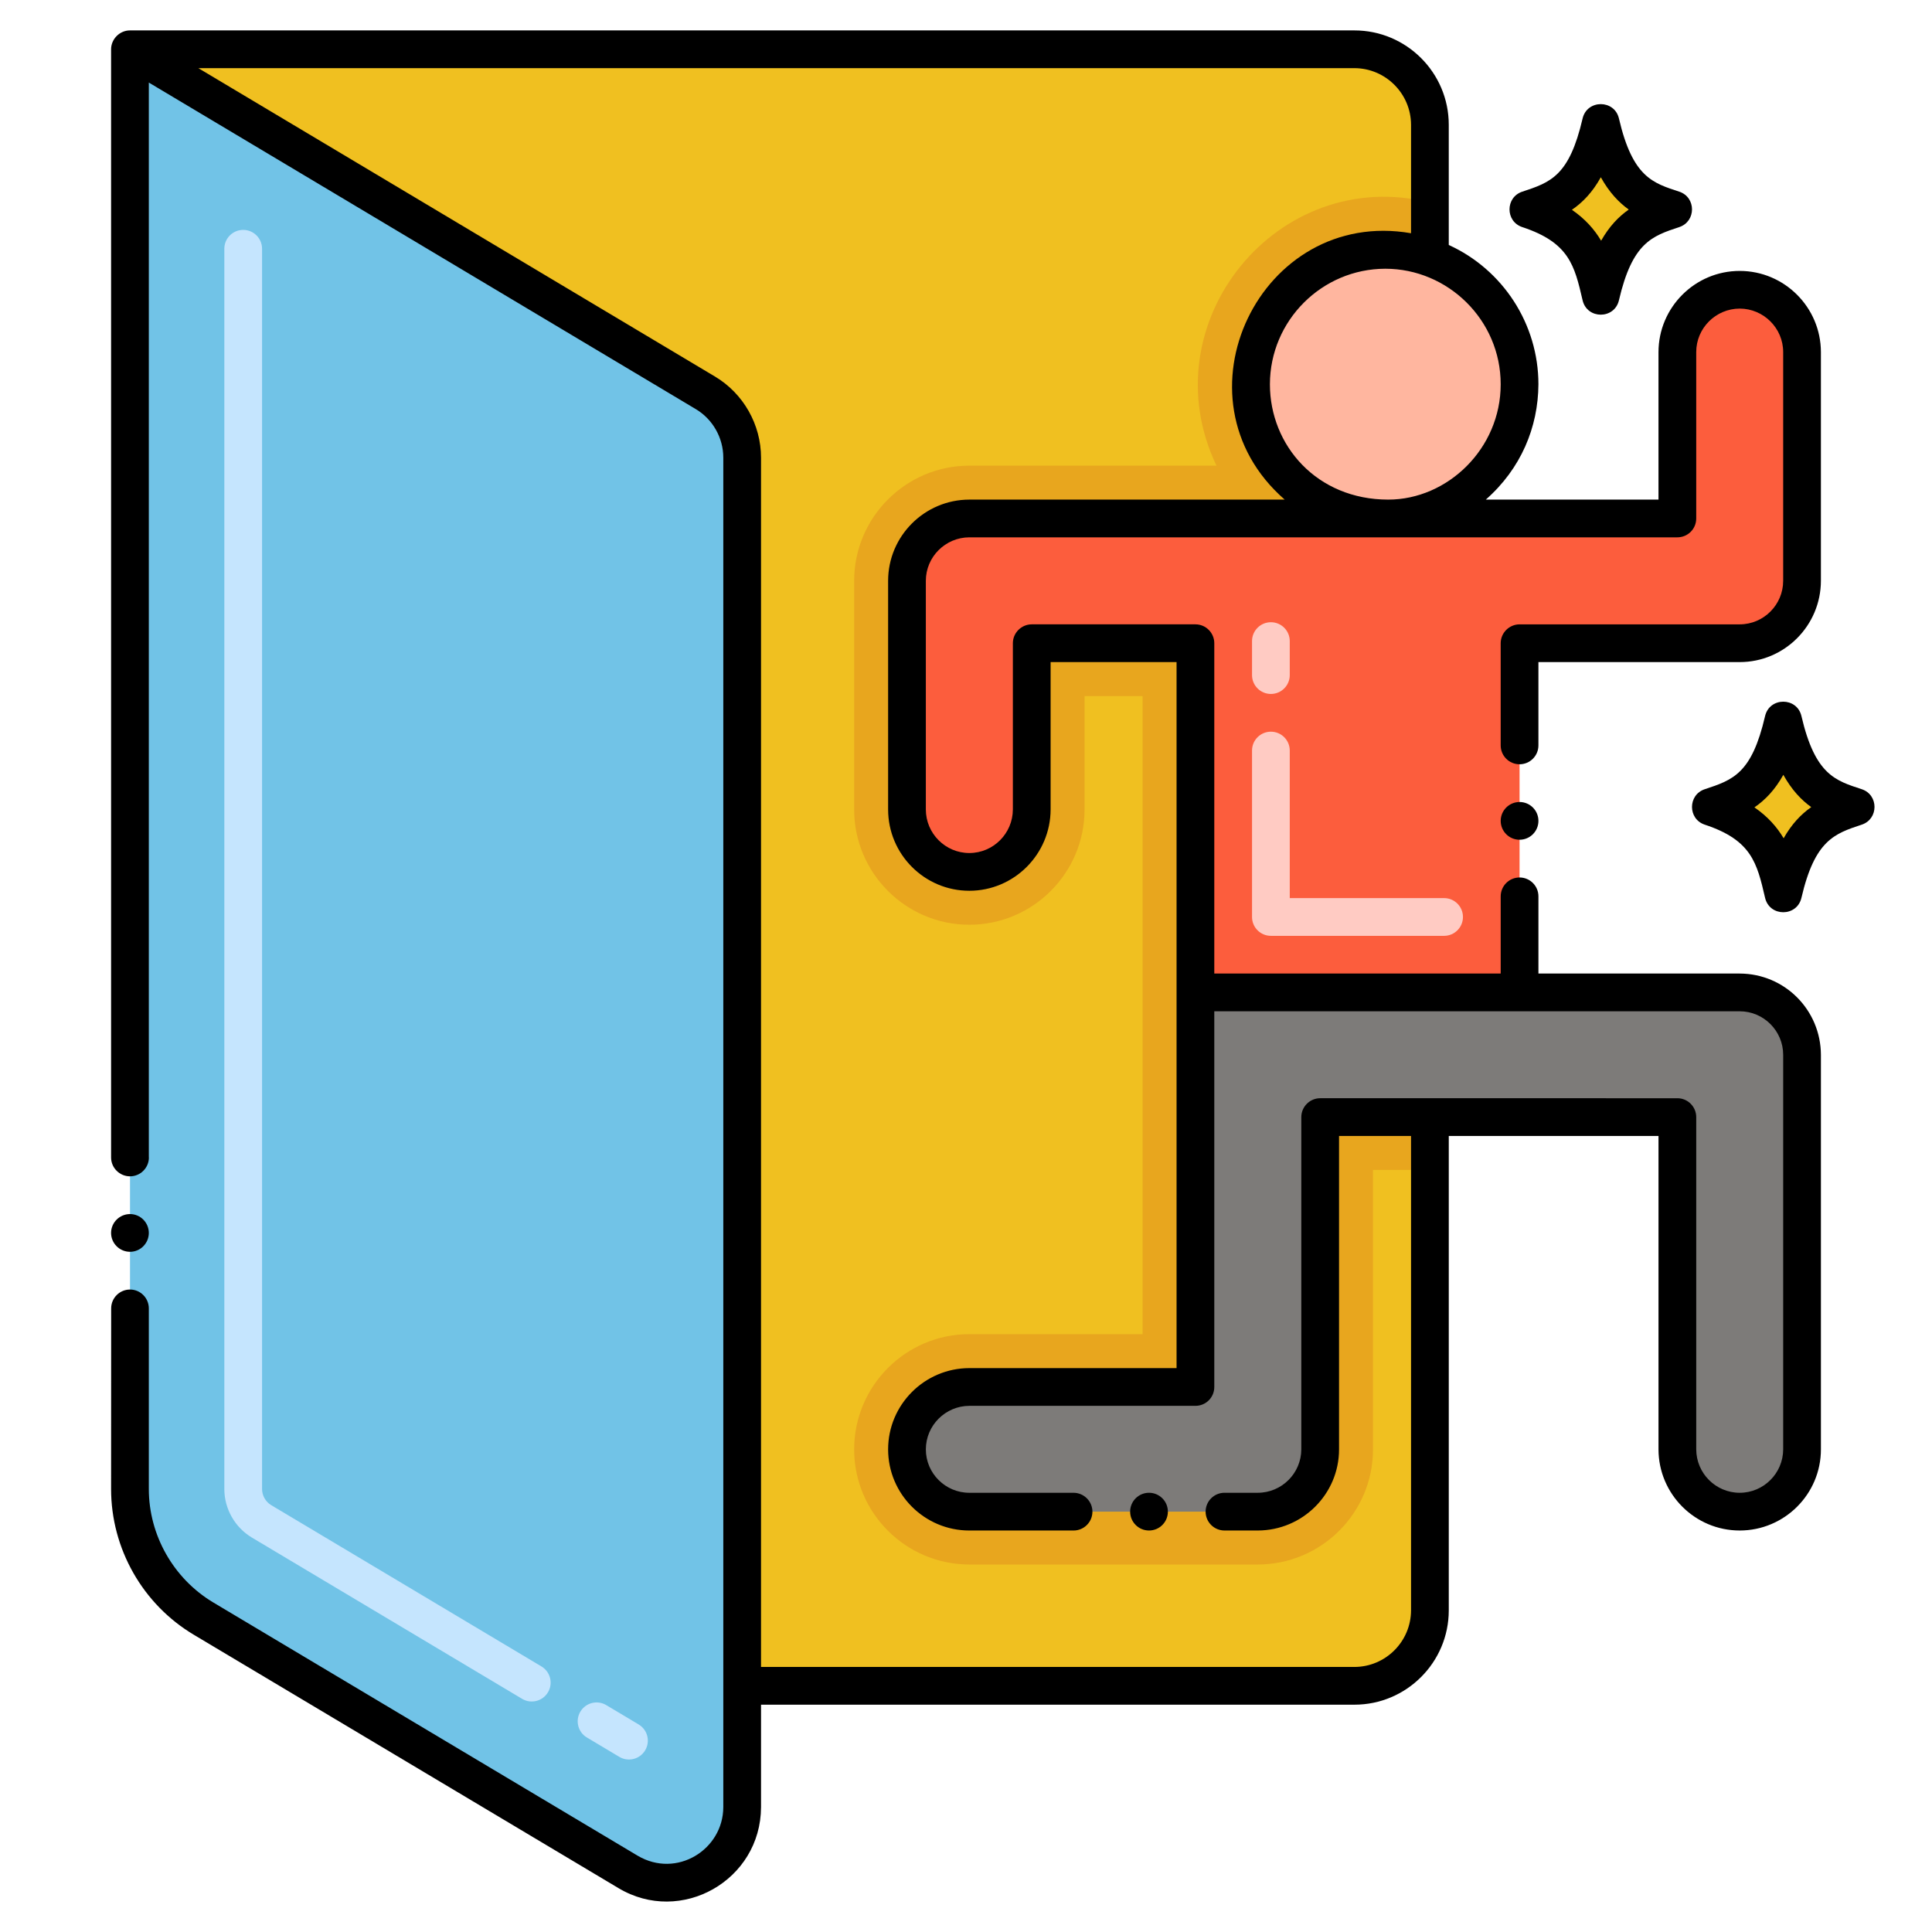 <svg xmlns="http://www.w3.org/2000/svg" height="512" viewBox="0 0 256 256" width="512"><g id="Layer_1"><g><path d="m189.47 16.533v17.61c-11.41-4.07-23.7 4.43-23.7 16.78 0 9.7 7.924 17.541 17.524 17.781l-54.854-.001c-4.57 0-8.26 3.71-8.26 8.26v30.3c0 4.56 3.7 8.27 8.26 8.27 4.55 0 8.27-3.71 8.27-8.27v-22.03h21.69v98.55h-29.96c-4.56 0-8.26 3.71-8.26 8.27 0 4.55 3.7 8.25 8.26 8.25h38.22c4.58 0 8.27-3.7 8.27-8.25v-44.03h14.54v65.359c0 5.52-4.48 10-10 10h-81.13v-162.739c0-3.53-1.85-6.79-4.87-8.59l-76.25-45.52h162.25c5.52 0 10 4.48 10 10z" fill="#f0c020"></path><path d="m165.77 50.923c0 9.7 7.924 17.541 17.524 17.781l-54.854-.001c-4.57 0-8.26 3.71-8.26 8.26v30.3c0 4.56 3.7 8.27 8.26 8.27 4.55 0 8.27-3.71 8.27-8.27v-22.03h21.69v98.55h-29.96c-4.56 0-8.26 3.71-8.26 8.27 0 4.55 3.7 8.25 8.26 8.25h38.22c4.58 0 8.27-3.7 8.27-8.25v-44.03h14.54v7h-7.54v37.03c0 8.41-6.85 15.25-15.27 15.25h-38.22c-8.41 0-15.26-6.84-15.26-15.25 0-8.42 6.85-15.27 15.26-15.27h22.96v-84.55h-7.69v15.03c0 8.42-6.85 15.27-15.27 15.27-8.41 0-15.26-6.85-15.26-15.27v-30.3c0-8.41 6.85-15.26 15.26-15.26h32.75c-9.04-18.93 8.134-39.948 28.28-34.86v7.3c-11.41-4.07-23.7 4.43-23.7 16.78z" fill="#e8a61e"></path><path d="m201.35 50.923c0 10.746-9.189 18.358-18.056 17.781-9.6-.24-17.524-8.081-17.524-17.781 0-12.35 12.29-20.85 23.7-16.78 6.92 2.43 11.88 9.03 11.88 16.78z" fill="#ffb69f"></path><path d="m238.78 46.653v30.31c0 4.62-3.76 8.27-8.26 8.27h-29.17v46.27h-42.95v-46.27h-21.69v22.03c0 4.56-3.72 8.27-8.27 8.27-4.56 0-8.26-3.71-8.26-8.27v-30.3c0-4.55 3.69-8.26 8.26-8.26l54.854.001s38.887-.001 38.966-.001v-22.05c0-4.55 3.71-8.26 8.26-8.26 4.56 0 8.26 3.71 8.26 8.26z" fill="#fc5d3d"></path><path d="m191.35 124.003h-22.95c-1.381 0-2.5-1.119-2.5-2.5v-22.051c0-1.381 1.119-2.5 2.5-2.5s2.5 1.119 2.5 2.5v19.551h20.449c1.381 0 2.5 1.119 2.5 2.5s-1.119 2.5-2.499 2.5zm-22.95-32.051c-1.381 0-2.5-1.119-2.5-2.5v-4.504c0-1.381 1.119-2.5 2.5-2.5s2.5 1.119 2.5 2.5v4.504c0 1.381-1.119 2.5-2.5 2.5z" fill="#ffcbc3"></path><path d="m183.294 68.705c-.13.009.13 0 0 0-.15 0 .15.009 0 0z" fill="#fc5d3d"></path><path d="m238.78 139.773v52.25.03c0 4.55-3.7 8.25-8.26 8.25-4.55 0-8.26-3.7-8.26-8.25v-44.03h-47.33v44.03c0 4.55-3.69 8.25-8.27 8.25h-38.22c-4.56 0-8.26-3.7-8.26-8.25 0-4.56 3.7-8.27 8.26-8.27h29.96v-52.28h72.12c4.56 0 8.26 3.69 8.26 8.27z" fill="#7d7b79"></path><path d="m98.341 60.639v178.813c0 7.763-8.459 12.565-15.125 8.587l-56.241-33.567c-6.047-3.609-9.75-10.132-9.75-17.174v-190.76l76.242 45.514c3.023 1.805 4.874 5.066 4.874 8.587z" fill="#71c3e7"></path><path d="m82.06 232.791-4.293-2.563c-1.186-.707-1.573-2.242-.865-3.428.709-1.186 2.245-1.573 3.428-.865l4.293 2.563c1.186.707 1.573 2.242.865 3.428-.711 1.191-2.252 1.569-3.428.865zm-12.88-7.687-35.799-21.366c-2.255-1.345-3.656-3.813-3.656-6.439v-164.337c0-1.381 1.119-2.5 2.5-2.5s2.5 1.119 2.5 2.5v164.336c0 .875.467 1.697 1.218 2.146l35.8 21.367c1.186.707 1.573 2.242.865 3.428-.711 1.191-2.252 1.569-3.428.865z" fill="#c5e5fe"></path><path d="m245.914 106.923c-3.683-1.217-7.487-2.281-9.623-11.48-1.967 8.473-5.118 9.992-9.623 11.48 7.347 2.428 8.455 6.447 9.623 11.48 2.013-8.676 5.343-10.066 9.623-11.48z" fill="#f0c020"></path><path d="m221.732 27.743c-3.683-1.217-7.487-2.281-9.623-11.481-1.967 8.473-5.118 9.992-9.623 11.481 7.347 2.428 8.455 6.447 9.623 11.481 2.013-8.677 5.343-10.067 9.623-11.481z" fill="#f0c020"></path><circle cx="201.35" cy="108.77" r="2.5"></circle><circle cx="152.25" cy="200.3" r="2.5"></circle><path d="m230.52 202.8c5.931 0 10.761-4.82 10.761-10.75v-52.28c-.022-5.926-4.777-10.749-10.761-10.77h-26.67v-10.23c0-1.38-1.12-2.5-2.5-2.5s-2.5 1.12-2.5 2.5v10.23h-37.95v-43.771c0-1.348-1.093-2.5-2.5-2.5h-21.69c-1.35 0-2.5 1.108-2.5 2.5v22.03c-.01 3.18-2.59 5.771-5.771 5.771-3.17 0-5.76-2.591-5.76-5.771v-30.3c0-3.17 2.59-5.75 5.76-5.76h93.82c1.376 0 2.5-1.103 2.5-2.5v-22.05c0-3.17 2.59-5.75 5.76-5.76 3.17.01 5.761 2.59 5.761 5.76v30.311c0 3.18-2.591 5.77-5.761 5.77h-29.17c-1.354 0-2.5 1.114-2.5 2.5v13.54c0 1.38 1.12 2.5 2.5 2.5s2.5-1.12 2.5-2.5v-11.04h26.67c5.931 0 10.75-4.83 10.761-10.77v-30.311c-.011-5.92-4.83-10.75-10.761-10.75-5.93 0-10.75 4.83-10.76 10.75v19.551h-22.88c4.66-4.096 6.939-9.591 6.97-15.28 0-7.994-4.712-15.195-11.88-18.46v-15.93c0-6.891-5.61-12.5-12.5-12.5h-162.249c-1.38 0-2.5 1.164-2.5 2.5 0 .002.001.004.001.006 0 .001-.001.003-.001.004v146.83c0 1.38 1.13 2.5 2.51 2.5 1.37 0 2.5-1.12 2.5-2.5 0-.011 0-.011-.01-.011v-142.42l72.46 43.261c2.26 1.34 3.66 3.81 3.66 6.439v178.811c-.013 5.654-6.193 9.493-11.35 6.439l-56.24-33.56c-5.26-3.15-8.53-8.91-8.53-15.03v-23.93c0-1.38-1.12-2.5-2.49-2.5-1.38 0-2.5 1.12-2.5 2.5l-.01 23.93c0 7.909 4.187 15.279 10.97 19.32l56.25 33.56c8.292 4.975 18.873-1.017 18.9-10.729v-13.57h78.63c6.89 0 12.5-5.61 12.5-12.5v-62.86h27.79v41.53c.01 5.929 4.83 10.75 10.76 10.75zm-31.67-151.88c0 8.534-7.046 15.28-14.9 15.28-9.475 0-15.68-7.19-15.68-15.28.011-8.44 6.88-15.3 15.29-15.311 8.291 0 15.29 6.783 15.29 15.311zm-23.92 94.6c-1.354 0-2.5 1.114-2.5 2.5v44.03c-.01 3.17-2.6 5.75-5.77 5.75h-4.41c-1.38 0-2.5 1.12-2.5 2.5s1.12 2.5 2.5 2.5h4.41c5.939-.01 10.77-4.83 10.77-10.75v-41.53h9.54v62.86c-.01 4.13-3.37 7.49-7.5 7.5h-78.63v-160.24c0-4.38-2.33-8.49-6.09-10.74l-68.466-40.87h153.186c4.13.01 7.49 3.38 7.5 7.5v14.375c-19.941-3.471-32.184 21.828-16.742 35.295h-41.788c-5.93.01-10.76 4.83-10.76 10.76v30.3c0 5.94 4.83 10.771 10.76 10.771 5.931 0 10.761-4.841 10.771-10.771v-19.53h16.689v93.551h-27.46c-5.93.01-10.76 4.84-10.76 10.77s4.83 10.75 10.76 10.75h13.811c1.38 0 2.5-1.12 2.5-2.5 0-1.37-1.12-2.49-2.49-2.5h-.01-13.811c-3.17 0-5.76-2.58-5.76-5.75s2.59-5.76 5.76-5.77h29.96c1.377 0 2.5-1.103 2.5-2.5v-49.781h69.62c3.17 0 5.761 2.59 5.761 5.77v52.28c-.011 3.17-2.591 5.75-5.761 5.75s-5.75-2.58-5.76-5.75v-44.03c0-1.351-1.097-2.5-2.5-2.5z"></path><path d="m17.229 165.87c1.37 0 2.49-1.12 2.49-2.5s-1.12-2.5-2.49-2.5c-1.38 0-2.51 1.12-2.51 2.5s1.131 2.5 2.51 2.5z"></path><path d="m246.69 109.271c2.254-.745 2.259-3.951 0-4.697-3.468-1.142-6.176-1.881-7.99-9.691-.59-2.545-4.229-2.538-4.818 0-1.773 7.637-4.246 8.455-7.99 9.692-2.254.745-2.259 3.951 0 4.697 6.218 2.054 6.922 5.092 7.989 9.691.593 2.551 4.227 2.55 4.819 0 1.772-7.637 4.38-8.499 7.99-9.692zm-10.349 1.803c-.876-1.476-2.093-2.873-3.872-4.094 1.44-.988 2.729-2.328 3.832-4.313 1.116 2.01 2.386 3.34 3.699 4.279-1.37.962-2.599 2.253-3.659 4.128z"></path><path d="m209.7 39.783c.593 2.551 4.227 2.55 4.819 0 1.771-7.637 4.379-8.499 7.989-9.691 2.254-.745 2.259-3.951 0-4.697-3.468-1.142-6.176-1.881-7.989-9.691-.59-2.545-4.229-2.538-4.818 0-1.773 7.637-4.246 8.455-7.99 9.692-2.254.745-2.259 3.951 0 4.697 6.217 2.053 6.922 5.091 7.989 9.69zm2.418-16.296c1.116 2.01 2.386 3.34 3.699 4.279-1.369.962-2.598 2.253-3.659 4.128-.876-1.476-2.093-2.873-3.872-4.094 1.44-.988 2.729-2.329 3.832-4.313z"></path></g></g></svg>